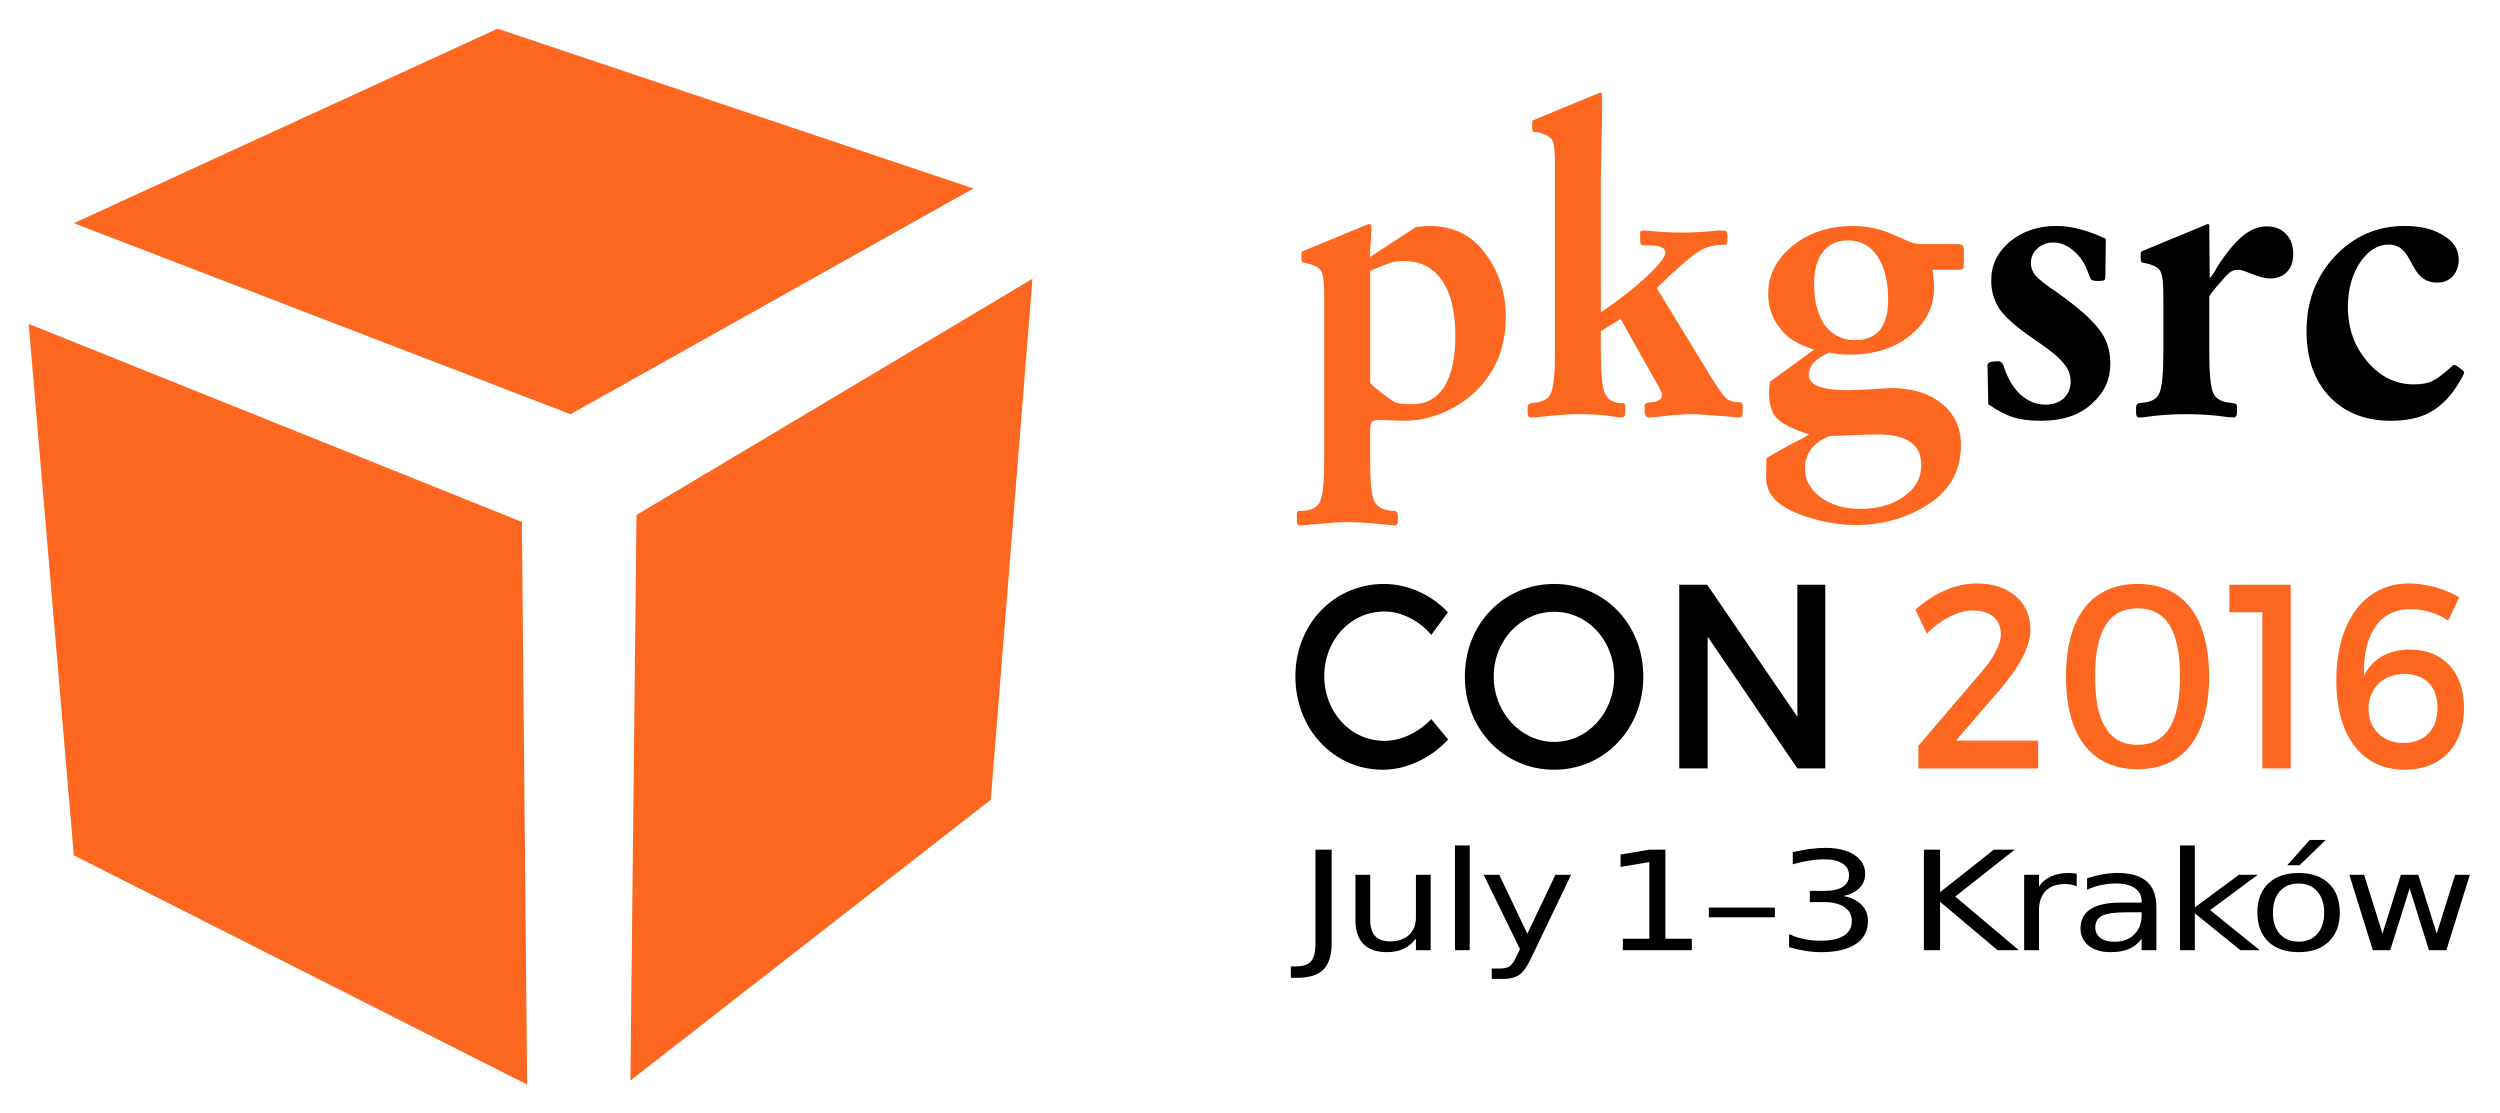<?xml version="1.0" encoding="UTF-8" standalone="no"?>
<!-- Generator: Adobe Illustrator 16.0.0, SVG Export Plug-In . SVG Version: 6.00 Build 0)  -->

<svg
   xmlns:dc="http://purl.org/dc/elements/1.1/"
   xmlns:cc="http://creativecommons.org/ns#"
   xmlns:rdf="http://www.w3.org/1999/02/22-rdf-syntax-ns#"
   xmlns:svg="http://www.w3.org/2000/svg"
   xmlns="http://www.w3.org/2000/svg"
   xmlns:sodipodi="http://sodipodi.sourceforge.net/DTD/sodipodi-0.dtd"
   xmlns:inkscape="http://www.inkscape.org/namespaces/inkscape"
   version="1.1"
   id="svg2"
   inkscape:version="0.91 r13725"
   sodipodi:docname="pkgsrccon2016-logo-splines.svg"
   x="0px"
   y="0px"
   width="435.16px"
   height="193.793px"
   viewBox="0 0 435.16 193.793"
   enable-background="new 0 0 435.16 193.793"
   xml:space="preserve"><defs
     id="defs3399" /><sodipodi:namedview
     inkscape:current-layer="svg2"
     inkscape:pageshadow="2"
     inkscape:document-units="px"
     inkscape:pageopacity="0.0"
     fit-margin-left="5"
     fit-margin-top="5"
     pagecolor="#ffffff"
     bordercolor="#666666"
     inkscape:cy="96.186128"
     borderopacity="1.0"
     inkscape:cx="300.96323"
     inkscape:zoom="4.0421913"
     showgrid="false"
     showguides="true"
     id="base"
     inkscape:window-maximized="0"
     fit-margin-right="5"
     inkscape:window-x="0"
     inkscape:window-width="1920"
     inkscape:guide-bbox="true"
     inkscape:window-height="1050"
     fit-margin-bottom="5"
     inkscape:window-y="30"><sodipodi:guide
       position="571.523,3.605"
       orientation="1,0"
       id="guide3006" /><inkscape:grid
       type="xygrid"
       empspacing="5"
       visible="true"
       originy="-763.297px"
       originx="-22.843px"
       enabled="true"
       id="grid3930"
       snapvisiblegridlinesonly="true" /><sodipodi:guide
       position="141.157,-225.297"
       orientation="0,1"
       id="guide3937" /><sodipodi:guide
       position="176.157,-120.297"
       orientation="0,1"
       id="guide3939" /><sodipodi:guide
       position="251.157,172.703"
       orientation="0,1"
       id="guide3941" /><sodipodi:guide
       position="216.157,21.703"
       orientation="0,1"
       id="guide3943" /><sodipodi:guide
       position="429.157,86.703"
       orientation="1,0"
       id="guide3945" /><sodipodi:guide
       position="384.049,60.019"
       orientation="0,1"
       id="guide3407" /><sodipodi:guide
       position="466.747,92.096"
       orientation="0,1"
       id="guide3409" /><sodipodi:guide
       position="226.044,47.615"
       orientation="1,0"
       id="guide3413" /></sodipodi:namedview><g
     id="layer1"
     transform="translate(-22.843,-95.272)"
     inkscape:label="Ebene 1"
     inkscape:groupmode="layer"><g
       id="text2996"><path
         id="path3967"
         inkscape:connector-curvature="0"
         fill="#FD6720"
         d="M256.941,186.154c-0.816,0-2.28,0.096-4.393,0.288    c-2.063,0.192-3.216,0.288-3.455,0.288c-0.336,0-0.504-0.264-0.504-0.792v-0.864c0-0.192,0-0.336,0-0.432    c0-0.096,0.023-0.192,0.071-0.288c0.048-0.048,0.12-0.096,0.216-0.144c0.096,0,0.24,0,0.432,0c1.777-0.048,2.881-0.6,3.312-1.656    c0.48-1.008,0.721-3.384,0.721-7.128v-27.648c0.047-2.832-0.121-4.584-0.504-5.256c-0.336-0.72-1.345-1.224-3.024-1.512    c-0.288,0-0.433-0.264-0.433-0.792v-0.504c0-0.336,0.024-0.528,0.072-0.576c0.049-0.096,0.217-0.192,0.504-0.288l11.16-4.608    l0.432,0.144v1.008l-0.072,1.44c0,0.288-0.023,0.576-0.071,0.864c0,0.24,0,0.432,0,0.576l-0.071,0.288v1.44l7.92-5.184    l0.287-0.072h0.217l0.791-0.072c0.24-0.048,0.601-0.072,1.08-0.072c4.368,0,7.729,1.752,10.08,5.256    c2.16,3.072,3.24,6.6,3.24,10.584c0,5.232-1.752,9.552-5.256,12.96c-1.584,1.536-3.504,2.784-5.76,3.744    c-2.209,0.912-4.368,1.368-6.48,1.368c-0.768,0-2.256-0.048-4.464-0.144h-0.288c-0.527,0-0.888,0.12-1.08,0.36    c-0.191,0.288-0.288,0.84-0.288,1.656v5.04c0,3.696,0.24,6.048,0.72,7.056c0.48,1.056,1.584,1.632,3.312,1.728    c0.191,0,0.312,0,0.359,0c0.097,0.048,0.168,0.096,0.217,0.144c0.096,0.096,0.145,0.192,0.145,0.288    c0.047,0.096,0.071,0.24,0.071,0.432v0.864c0,0.528-0.192,0.792-0.576,0.792c-0.192,0-1.44-0.12-3.743-0.36    C260.3,186.226,258.669,186.154,256.941,186.154 M261.333,142.45v19.368c0,0.144,0.287,0.456,0.863,0.936    c1.775,1.44,2.928,2.28,3.456,2.52c0.576,0.24,1.584,0.36,3.024,0.36c2.399,0,4.248-1.008,5.543-3.024    c1.297-2.064,1.944-5.016,1.944-8.856c0-4.224-0.768-7.44-2.304-9.648c-1.536-2.256-3.744-3.384-6.624-3.384    c-0.96,0-1.656,0.072-2.088,0.216c-0.433,0.096-1.44,0.48-3.024,1.152L261.333,142.45" /><path
         id="path3969"
         inkscape:connector-curvature="0"
         fill="#FD6720"
         d="M325.394,167.938l-0.721-0.072    c-0.432-0.048-0.983-0.096-1.655-0.144c-0.624-0.048-1.297-0.096-2.017-0.144c-0.672-0.048-1.32-0.096-1.943-0.144    c-0.625-0.048-1.057-0.072-1.297-0.072c-1.871,0-3.912,0.144-6.119,0.432c-0.864,0.096-1.416,0.144-1.656,0.144    c-0.576,0-0.864-0.336-0.864-1.008v-1.008c0-0.24,0.072-0.384,0.216-0.432c0.145-0.096,0.504-0.168,1.08-0.216    c0.48,0,0.889-0.12,1.225-0.36c0.336-0.24,0.504-0.528,0.504-0.864c0-0.384-0.504-1.416-1.512-3.096l-5.688-10.152l-3.456,2.088    v3.744c0,3.504,0.216,5.832,0.648,6.984c0.432,1.104,1.319,1.704,2.664,1.8c0.432,0,0.695,0.048,0.791,0.144    c0.096,0.048,0.145,0.264,0.145,0.648v0.864c0,0.576-0.192,0.864-0.576,0.864c-0.336,0-0.624-0.024-0.863-0.072    c-1.873-0.336-4.104-0.504-6.697-0.504c-1.68,0-4.008,0.168-6.983,0.504l-1.296,0.072c-0.385,0-0.576-0.288-0.576-0.864v-0.864    c0-0.48,0.24-0.744,0.721-0.792c1.775-0.096,2.879-0.648,3.312-1.656c0.479-1.056,0.72-3.432,0.72-7.128v-31.752    c0.048-2.784-0.096-4.488-0.432-5.112c-0.288-0.672-1.2-1.176-2.736-1.512c-0.191,0-0.336,0-0.432,0    c-0.096-0.048-0.168-0.096-0.217-0.144c-0.047-0.096-0.096-0.192-0.144-0.288c0-0.096,0-0.24,0-0.432v-0.504    c0-0.336,0.024-0.528,0.072-0.576c0.048-0.096,0.216-0.192,0.504-0.288l11.159-4.608l0.433,0.072v3.816    c-0.048,3.072-0.12,6.576-0.216,10.512v23.832c3.168-2.16,5.832-4.248,7.992-6.264s3.24-3.408,3.24-4.176    c0-0.912-1.201-1.32-3.601-1.224c-0.336,0-0.552-0.048-0.647-0.144c-0.097-0.144-0.145-0.408-0.145-0.792v-0.864    c0-0.336,0.023-0.552,0.072-0.647c0.096-0.096,0.312-0.144,0.648-0.145c0.432,0,0.768,0.024,1.008,0.072    c1.728,0.192,3.672,0.288,5.832,0.288c1.631,0,3.695-0.12,6.191-0.36h0.792c0.432,0,0.648,0.264,0.648,0.792v0.864    c0,0.432-0.072,0.696-0.217,0.792c-0.096,0.048-0.527,0.072-1.296,0.072c-1.439,0.096-2.76,0.576-3.959,1.44    c-1.201,0.816-3.48,2.832-6.841,6.048l9.72,15.912c1.104,1.728,1.872,2.808,2.305,3.24c0.479,0.432,1.176,0.672,2.088,0.72    c0.576-0.048,0.863,0.168,0.864,0.648v1.008c0,0.432-0.049,0.696-0.145,0.792C325.946,167.866,325.73,167.938,325.394,167.938" /><path
         id="path3971"
         inkscape:connector-curvature="0"
         fill="#FD6720"
         d="M344.448,163.186c0.624,0,1.92-0.048,3.888-0.144    c2.017-0.144,3.24-0.216,3.672-0.216c3.696,0,6.648,0.912,8.856,2.736c2.208,1.776,3.312,4.176,3.312,7.2    c0,4.32-1.823,7.704-5.472,10.152c-3.792,2.496-8.063,3.744-12.815,3.744c-2.688,0-5.4-0.432-8.137-1.296    c-2.688-0.816-4.632-1.824-5.832-3.024c-1.151-1.152-1.704-2.52-1.655-4.104l0.071-3.24c2.88-1.68,4.944-2.808,6.192-3.384    l1.224-0.72c-2.832-0.912-4.704-1.848-5.616-2.808c-0.911-0.912-1.367-2.424-1.367-4.536c0-0.72,0.071-1.344,0.216-1.872    l7.632-5.544c-2.496-0.768-4.32-1.824-5.472-3.168c-1.681-1.824-2.521-4.008-2.521-6.552c0-3.264,1.416-6.048,4.248-8.352    c2.88-2.304,6.36-3.456,10.44-3.456c2.544,0,4.896,0.504,7.056,1.512c1.824,0.816,2.976,1.296,3.456,1.44    c0.479,0.144,1.128,0.216,1.944,0.216h5.688c0.528,0,0.864,0.072,1.008,0.216c0.145,0.096,0.216,0.384,0.216,0.864v2.376    c0,0.432-0.071,0.72-0.216,0.864c-0.144,0.096-0.479,0.144-1.008,0.144h-4.248c0.192,1.344,0.288,2.376,0.288,3.096    c0,3.312-1.392,6.096-4.176,8.352c-2.784,2.208-6.24,3.312-10.368,3.312c-1.536,0-2.76-0.12-3.672-0.36    c-2.4,1.008-3.601,2.304-3.601,3.888C337.679,162.298,339.936,163.186,344.448,163.186 M344.52,137.122    c-1.92,0-3.385,0.672-4.393,2.016c-1.008,1.296-1.512,3.144-1.512,5.544c0,3.024,0.624,5.424,1.872,7.2    c1.296,1.728,3.048,2.592,5.256,2.592c3.84,0,5.76-2.352,5.76-7.056c0-3.216-0.624-5.736-1.872-7.56    C348.383,138.034,346.679,137.122,344.52,137.122 M341.28,171.178c-2.832,1.152-4.248,3.024-4.248,5.616    c0,2.016,0.912,3.696,2.736,5.04c1.823,1.344,4.104,2.016,6.84,2.016c3.12,0,5.664-0.72,7.632-2.16    c2.016-1.392,3.023-3.216,3.023-5.472c0-3.552-2.52-5.328-7.56-5.328C348.312,170.89,345.503,170.986,341.28,171.178" /><path
         id="path3973"
         inkscape:connector-curvature="0"
         d="M389.387,136.834l-0.072,6.48c0,0.384-0.072,0.624-0.216,0.72    c-0.096,0.096-0.408,0.144-0.937,0.144c-0.672,0-1.104-0.072-1.296-0.216c-0.144-0.192-0.384-0.744-0.72-1.656    c-0.528-1.392-1.344-2.544-2.448-3.456c-1.104-0.912-2.256-1.368-3.456-1.368c-1.104,0-2.04,0.36-2.808,1.08    c-0.72,0.672-1.08,1.512-1.08,2.521c0,0.816,0.288,1.56,0.864,2.232c0.624,0.672,1.896,1.656,3.815,2.952    c3.504,2.496,5.904,4.608,7.2,6.336c1.296,1.68,1.944,3.648,1.944,5.904c0,2.784-1.032,5.088-3.096,6.912    c-2.112,2.064-5.112,3.096-9,3.096c-1.969,0-3.601-0.216-4.896-0.648c-1.248-0.384-2.664-1.128-4.248-2.232l-0.144-6.768    c0-0.48,0.6-0.72,1.8-0.72c0.479,0,0.815,0.264,1.008,0.792c0.624,2.064,1.584,3.72,2.88,4.968c1.344,1.2,2.808,1.8,4.393,1.8    c1.296,0,2.352-0.36,3.168-1.08c0.815-0.768,1.224-1.752,1.224-2.952s-0.432-2.28-1.296-3.24    c-0.816-1.008-2.328-2.256-4.536-3.744c-3.072-2.064-5.184-3.84-6.336-5.328c-1.104-1.536-1.656-3.288-1.656-5.256    c0-2.688,1.08-4.944,3.24-6.768c2.208-1.824,4.92-2.736,8.136-2.736C383.363,134.602,386.219,135.346,389.387,136.834" /><path
         id="path3975"
         inkscape:connector-curvature="0"
         d="M407.181,134.242l0.216,0.144l0.072,9.36    c0.144-0.192,0.36-0.48,0.647-0.864c0.288-0.432,0.48-0.768,0.576-1.008c1.632-2.544,3.12-4.368,4.464-5.472    c1.393-1.152,2.784-1.728,4.177-1.728c1.439,0,2.567,0.432,3.384,1.296c0.864,0.864,1.296,2.04,1.296,3.528    c0,1.344-0.384,2.4-1.152,3.168c-0.72,0.72-1.728,1.08-3.023,1.08c-0.769,0-2.088-0.384-3.96-1.152    c-0.576-0.24-1.08-0.36-1.513-0.36c-0.527,0-0.983,0.144-1.367,0.432c-0.385,0.288-1.104,1.056-2.16,2.304    c-0.96,1.104-1.44,1.776-1.44,2.016v9.648c0,3.696,0.24,6.072,0.72,7.128c0.48,1.008,1.584,1.56,3.312,1.656    c0.336,0.048,0.552,0.12,0.647,0.216c0.097,0.048,0.145,0.24,0.145,0.576v0.864c0,0.576-0.216,0.864-0.648,0.864l-1.008-0.072    c-2.256-0.336-4.632-0.504-7.128-0.504c-2.64,0-5.04,0.168-7.2,0.504c-0.288,0.048-0.647,0.072-1.08,0.072    c-0.336,0-0.504-0.288-0.504-0.864v-0.864c0-0.48,0.24-0.744,0.721-0.792c1.775-0.096,2.88-0.648,3.312-1.656    c0.48-1.056,0.72-3.432,0.72-7.128v-8.856c0.049-2.832-0.12-4.584-0.504-5.256c-0.336-0.72-1.344-1.224-3.023-1.512    c-0.288,0-0.433-0.264-0.433-0.792v-0.504c0-0.336,0.024-0.528,0.072-0.576c0.048-0.096,0.216-0.192,0.504-0.288L407.181,134.242" /><path
         id="path3977"
         inkscape:connector-curvature="0"
         d="M441.389,134.602c2.784,0,5.04,0.552,6.768,1.656    c1.776,1.056,2.664,2.448,2.664,4.176c0,1.2-0.359,2.184-1.08,2.952c-0.672,0.72-1.56,1.08-2.664,1.08    c-1.487,0-2.664-0.6-3.527-1.8c-0.192-0.24-0.721-1.152-1.584-2.736c-0.816-1.392-1.92-2.088-3.312-2.088    c-1.968,0-3.647,1.056-5.04,3.168c-1.392,2.112-2.088,4.68-2.088,7.704c0,3.696,1.128,6.864,3.384,9.504s4.944,3.96,8.064,3.96    c1.392,0,2.472-0.192,3.24-0.576c0.815-0.384,1.991-1.271,3.527-2.664c0.097-0.096,0.192-0.144,0.288-0.144    c0.192,0,0.528,0.192,1.008,0.576c0.48,0.336,0.721,0.576,0.721,0.72c0,0.288-0.433,1.104-1.297,2.448    c-1.392,2.112-3,3.647-4.823,4.608c-1.776,0.912-3.984,1.368-6.624,1.368c-4.464,0-8.04-1.416-10.729-4.248    c-2.64-2.832-3.96-6.624-3.96-11.376c0-5.136,1.632-9.456,4.896-12.96C432.533,136.378,436.589,134.602,441.389,134.602" /></g><g
       id="g3932"
       transform="matrix(1.85,0,0,1.85,-488.025,-282.592)"><path
         id="path3843"
         sodipodi:nodetypes="ccccc"
         inkscape:connector-curvature="0"
         fill="#FD6720"
         d="M278.843,234.728l4.248,50    l42.652,21.569l-0.495-52.941L278.843,234.728z" /><path
         id="path3845"
         sodipodi:nodetypes="ccccc"
         inkscape:connector-curvature="0"
         fill="#FD6720"
         d="M336.033,252.702    l37.255-22.222l-3.922,49.019l-33.908,26.417L336.033,252.702z" /><path
         id="path3847"
         inkscape:connector-curvature="0"
         fill="#FD6720"
         d="M329.824,243.225l37.909-21.242l-44.771-15.033    l-39.87,18.3L329.824,243.225z" /></g></g><g
     transform="scale(0.957,1.044)"
     style="font-style:normal;font-variant:normal;font-weight:normal;font-stretch:normal;font-size:43.237px;font-family:Montserrat;-inkscape-font-specification:Montserrat;fill:#fd6720"
     id="text3395"><path
       d="m 359.551,97.274 c -3.938,0 -7.831,1.663 -11.156,4.375 l 2.056,3.981 c 2.581,-2.362 5.688,-3.85 8.356,-3.85 3.194,0 5.119,1.488 5.119,3.938 0,1.75 -1.488,4.244 -3.719,6.519 l -11.287,12.119 0,3.763 21.788,0 0,-4.638 -14.963,0 7.963,-8.444 c 3.237,-3.5 5.6,-6.956 5.6,-10.062 0,-4.681 -3.981,-7.7 -9.756,-7.7 z"
       style="font-size:43.75px;letter-spacing:1px"
       id="path3707" /><path
       d="m 388.809,97.361 c -8.4,0 -13.037,5.513 -13.037,15.444 0,9.931 4.638,15.444 13.037,15.444 8.356,0 12.994,-5.513 12.994,-15.444 0,-9.931 -4.638,-15.444 -12.994,-15.444 z m 0,4.069 c 5.119,0 7.7,3.587 7.7,11.375 0,7.744 -2.581,11.375 -7.7,11.375 -5.162,0 -7.744,-3.631 -7.744,-11.375 0,-7.787 2.581,-11.375 7.744,-11.375 z"
       style="font-size:43.75px;letter-spacing:1px"
       id="path3709" /><path
       d="m 416.646,128.117 0,-30.625 -11.156,0 0,4.594 5.994,0 0,26.031 5.162,0 z"
       style="font-size:43.75px;letter-spacing:1px"
       id="path3711" /><path
       d="m 438.152,97.274 c -8.094,0 -13.213,6.388 -13.213,16.144 0,9.406 4.725,14.919 12.469,14.919 6.519,0 10.762,-3.938 10.762,-10.281 0,-5.95 -3.719,-9.756 -9.844,-9.756 -3.85,0 -6.737,1.488 -8.356,4.331 -0.175,-6.606 2.581,-11.069 8.531,-11.069 2.319,0 4.9,0.7 6.781,1.925 l 2.013,-3.894 c -2.494,-1.4 -6.125,-2.319 -9.144,-2.319 z m -0.787,15.094 c 3.719,0 5.994,2.144 5.994,5.644 0,3.719 -2.494,5.862 -6.213,5.862 -4.419,0 -6.388,-3.019 -6.344,-5.688 -0.044,-3.15 2.406,-5.819 6.562,-5.819 z"
       style="font-size:43.75px;letter-spacing:1px"
       id="path3713" /></g><g
     transform="matrix(1.191,0,0,1,226.168,165.397)"
     style="font-size:24px;font-family:Helvetica;letter-spacing:0px;word-spacing:0px"
     id="text3397"><path
       d="m 2.355,-17.496 2.367,0 0,16.277 q 0,3.164 -1.207,4.594 -1.195,1.43 -3.855,1.43 l -0.902,0 0,-1.992 0.738,0 Q 1.066,2.812 1.711,1.934 2.355,1.055 2.355,-1.219 l 0,-16.277 z"
       style="font-style:normal;font-variant:normal;font-weight:normal;font-stretch:normal;font-family:'DejaVu Sans';-inkscape-font-specification:'DejaVu Sans';letter-spacing:-0.916px;word-spacing:-1.924px"
       id="path3680" /><path
       d="m 8.201,-5.18 0,-7.945 2.156,0 0,7.863 q 0,1.863 0.727,2.801 0.727,0.926 2.18,0.926 1.746,0 2.754,-1.113 1.02,-1.113 1.02,-3.035 l 0,-7.441 2.156,0 0,13.125 -2.156,0 0,-2.016 q -0.785,1.195 -1.828,1.781 -1.031,0.574 -2.402,0.574 -2.262,0 -3.434,-1.406 -1.172,-1.406 -1.172,-4.113 z m 5.426,-8.262 0,0 z"
       style="font-style:normal;font-variant:normal;font-weight:normal;font-stretch:normal;font-family:'DejaVu Sans';-inkscape-font-specification:'DejaVu Sans';letter-spacing:-0.916px;word-spacing:-1.924px"
       id="path3682" /><path
       d="m 22.742,-18.234 2.156,0 0,18.234 -2.156,0 0,-18.234 z"
       style="font-style:normal;font-variant:normal;font-weight:normal;font-stretch:normal;font-family:'DejaVu Sans';-inkscape-font-specification:'DejaVu Sans';letter-spacing:-0.916px;word-spacing:-1.924px"
       id="path3684" /><path
       d="m 33.942,1.219 q -0.914,2.344 -1.781,3.059 -0.867,0.715 -2.32,0.715 l -1.723,0 0,-1.805 1.266,0 q 0.891,0 1.383,-0.422 0.492,-0.422 1.09,-1.992 l 0.387,-0.984 -5.309,-12.914 2.285,0 4.102,10.266 4.102,-10.266 2.285,0 -5.766,14.344 z"
       style="font-style:normal;font-variant:normal;font-weight:normal;font-stretch:normal;font-family:'DejaVu Sans';-inkscape-font-specification:'DejaVu Sans';letter-spacing:-0.916px;word-spacing:-1.924px"
       id="path3686" /><path
       d="m 47.283,-1.992 3.867,0 0,-13.348 -4.207,0.844 0,-2.156 4.184,-0.844 2.367,0 0,15.504 3.867,0 0,1.992 -10.078,0 0,-1.992 z"
       style="font-style:normal;font-variant:normal;font-weight:normal;font-stretch:normal;font-family:'DejaVu Sans';-inkscape-font-specification:'DejaVu Sans';letter-spacing:-0.916px;word-spacing:-1.924px"
       id="path3688" /><path
       d="m 59.843,-7.418 9.656,0 0,1.688 -9.656,0 0,-1.688 z"
       style="font-style:normal;font-variant:normal;font-weight:normal;font-stretch:normal;font-family:'DejaVu Sans';-inkscape-font-specification:'DejaVu Sans';letter-spacing:-0.916px;word-spacing:-1.924px"
       id="path3690" /><path
       d="m 79.494,-9.434 q 1.699,0.363 2.648,1.512 0.961,1.148 0.961,2.836 0,2.59 -1.781,4.008 -1.781,1.418 -5.062,1.418 -1.102,0 -2.273,-0.223 Q 72.826,-0.094 71.583,-0.527 l 0,-2.285 q 0.984,0.574 2.156,0.867 1.172,0.293 2.449,0.293 2.227,0 3.387,-0.879 1.172,-0.879 1.172,-2.555 0,-1.547 -1.09,-2.414 -1.078,-0.879 -3.012,-0.879 l -2.039,0 0,-1.945 2.133,0 q 1.746,0 2.672,-0.691 0.926,-0.703 0.926,-2.016 0,-1.348 -0.961,-2.062 -0.949,-0.727 -2.73,-0.727 -0.973,0 -2.086,0.211 -1.113,0.211 -2.449,0.656 l 0,-2.109 q 1.348,-0.375 2.52,-0.562 1.184,-0.188 2.227,-0.188 2.695,0 4.266,1.23 1.57,1.219 1.57,3.305 0,1.453 -0.832,2.461 -0.832,0.996 -2.367,1.383 z"
       style="font-style:normal;font-variant:normal;font-weight:normal;font-stretch:normal;font-family:'DejaVu Sans';-inkscape-font-specification:'DejaVu Sans';letter-spacing:-0.916px;word-spacing:-1.924px"
       id="path3692" /><path
       d="m 91.276,-17.496 2.367,0 0,7.395 7.852,-7.395 3.047,0 -8.684,8.156 L 105.162,0 l -3.117,0 -8.402,-8.426 0,8.426 -2.367,0 0,-17.496 z"
       style="font-style:normal;font-variant:normal;font-weight:normal;font-stretch:normal;font-family:'DejaVu Sans';-inkscape-font-specification:'DejaVu Sans';letter-spacing:-0.916px;word-spacing:-1.924px"
       id="path3694" /><path
       d="m 113.621,-11.109 q -0.363,-0.211 -0.797,-0.305 -0.422,-0.105 -0.938,-0.105 -1.828,0 -2.812,1.195 -0.973,1.184 -0.973,3.41 l 0,6.914 -2.168,0 0,-13.125 2.168,0 0,2.039 q 0.68,-1.195 1.77,-1.77 1.09,-0.586 2.648,-0.586 0.223,0 0.492,0.035 0.27,0.023 0.598,0.082 l 0.012,2.215 z"
       style="font-style:normal;font-variant:normal;font-weight:normal;font-stretch:normal;font-family:'DejaVu Sans';-inkscape-font-specification:'DejaVu Sans';letter-spacing:-0.916px;word-spacing:-1.924px"
       id="path3696" /><path
       d="m 120.955,-6.598 q -2.613,0 -3.621,0.598 -1.008,0.598 -1.008,2.039 0,1.148 0.75,1.828 0.762,0.668 2.062,0.668 1.793,0 2.871,-1.266 1.09,-1.277 1.09,-3.387 l 0,-0.48 -2.145,0 z m 4.301,-0.891 0,7.488 -2.156,0 0,-1.992 q -0.738,1.195 -1.84,1.77 -1.102,0.562 -2.695,0.562 -2.016,0 -3.211,-1.125 -1.184,-1.137 -1.184,-3.035 0,-2.215 1.477,-3.34 1.488,-1.125 4.43,-1.125 l 3.023,0 0,-0.211 q 0,-1.488 -0.984,-2.297 -0.973,-0.82 -2.742,-0.82 -1.125,0 -2.191,0.27 -1.066,0.27 -2.051,0.809 l 0,-1.992 q 1.184,-0.457 2.297,-0.68 1.113,-0.234 2.168,-0.234 2.848,0 4.254,1.477 1.406,1.477 1.406,4.477 z"
       style="font-style:normal;font-variant:normal;font-weight:normal;font-stretch:normal;font-family:'DejaVu Sans';-inkscape-font-specification:'DejaVu Sans';letter-spacing:-0.916px;word-spacing:-1.924px"
       id="path3698" /><path
       d="m 128.71,-18.234 2.168,0 0,10.77 6.434,-5.66 2.754,0 -6.961,6.141 L 140.359,0 l -2.812,0 -6.668,-6.41 0,6.41 -2.168,0 0,-18.234 z"
       style="font-style:normal;font-variant:normal;font-weight:normal;font-stretch:normal;font-family:'DejaVu Sans';-inkscape-font-specification:'DejaVu Sans';letter-spacing:-0.916px;word-spacing:-1.924px"
       id="path3700" /><path
       d="m 146.04,-11.613 q -1.734,0 -2.742,1.359 -1.008,1.348 -1.008,3.703 0,2.355 0.996,3.715 1.008,1.348 2.754,1.348 1.723,0 2.73,-1.359 1.008,-1.359 1.008,-3.703 0,-2.332 -1.008,-3.691 -1.008,-1.371 -2.73,-1.371 z m 0,-1.828 q 2.812,0 4.418,1.828 1.605,1.828 1.605,5.062 0,3.223 -1.605,5.062 -1.605,1.828 -4.418,1.828 -2.824,0 -4.43,-1.828 -1.594,-1.84 -1.594,-5.062 0,-3.234 1.594,-5.062 1.605,-1.828 4.43,-1.828 z m 1.629,-5.754 2.332,0 -3.82,4.406 -1.793,0 3.281,-4.406 z"
       style="font-style:normal;font-variant:normal;font-weight:normal;font-stretch:normal;font-family:'DejaVu Sans';-inkscape-font-specification:'DejaVu Sans';letter-spacing:-0.916px;word-spacing:-1.924px"
       id="path3702" /><path
       d="m 153.456,-13.125 2.156,0 2.695,10.242 2.684,-10.242 2.543,0 2.695,10.242 2.684,-10.242 2.156,0 L 167.636,0 165.093,0 162.268,-10.758 159.432,0 156.889,0 153.456,-13.125 Z"
       style="font-style:normal;font-variant:normal;font-weight:normal;font-stretch:normal;font-family:'DejaVu Sans';-inkscape-font-specification:'DejaVu Sans';letter-spacing:-0.916px;word-spacing:-1.924px"
       id="path3704" /></g><g
     transform="scale(0.957,1.044)"
     style="font-style:normal;font-variant:normal;font-weight:normal;font-stretch:normal;font-size:43.237px;font-family:Montserrat;-inkscape-font-specification:Montserrat;letter-spacing:1px"
     id="text3530"><path
       d="m 251.712,97.361 c -9.056,0 -16.1,6.694 -16.1,15.4 0,8.794 6.956,15.575 15.925,15.575 4.331,0 8.75,-1.969 11.856,-5.031 l -3.062,-3.413 c -2.319,2.231 -5.469,3.631 -8.531,3.631 -6.125,0 -10.938,-4.769 -10.938,-10.806 0,-6.037 4.812,-10.762 10.938,-10.762 3.106,0 6.3,1.488 8.531,3.894 l 3.019,-3.763 c -2.975,-2.931 -7.306,-4.725 -11.637,-4.725 z"
       style="font-style:normal;font-variant:normal;font-weight:normal;font-stretch:normal;font-size:43.75px;font-family:Montserrat;-inkscape-font-specification:Montserrat;letter-spacing:1px"
       id="path3673" /><path
       d="m 282.665,97.361 c -9.144,0 -16.231,6.65 -16.231,15.444 0,8.75 7.088,15.531 16.231,15.531 9.144,0 16.231,-6.781 16.231,-15.531 0,-8.75 -7.088,-15.444 -16.231,-15.444 z m 0.044,4.638 c 5.994,0 10.894,4.725 10.894,10.806 0,6.081 -4.9,10.894 -10.894,10.894 -5.994,0 -11.025,-4.812 -11.025,-10.894 0,-6.081 4.987,-10.806 11.025,-10.806 z"
       style="font-style:normal;font-variant:normal;font-weight:normal;font-stretch:normal;font-size:43.75px;font-family:Montserrat;-inkscape-font-specification:Montserrat;letter-spacing:1px"
       id="path3675" /><path
       d="m 331.989,128.117 0,-30.625 -5.075,0 0,22.006 -16.406,-22.006 -5.075,0 0,30.625 5.162,0 0,-21.962 16.319,21.962 5.075,0 z"
       style="font-style:normal;font-variant:normal;font-weight:normal;font-stretch:normal;font-size:43.75px;font-family:Montserrat;-inkscape-font-specification:Montserrat;letter-spacing:1px"
       id="path3677" /></g></svg>